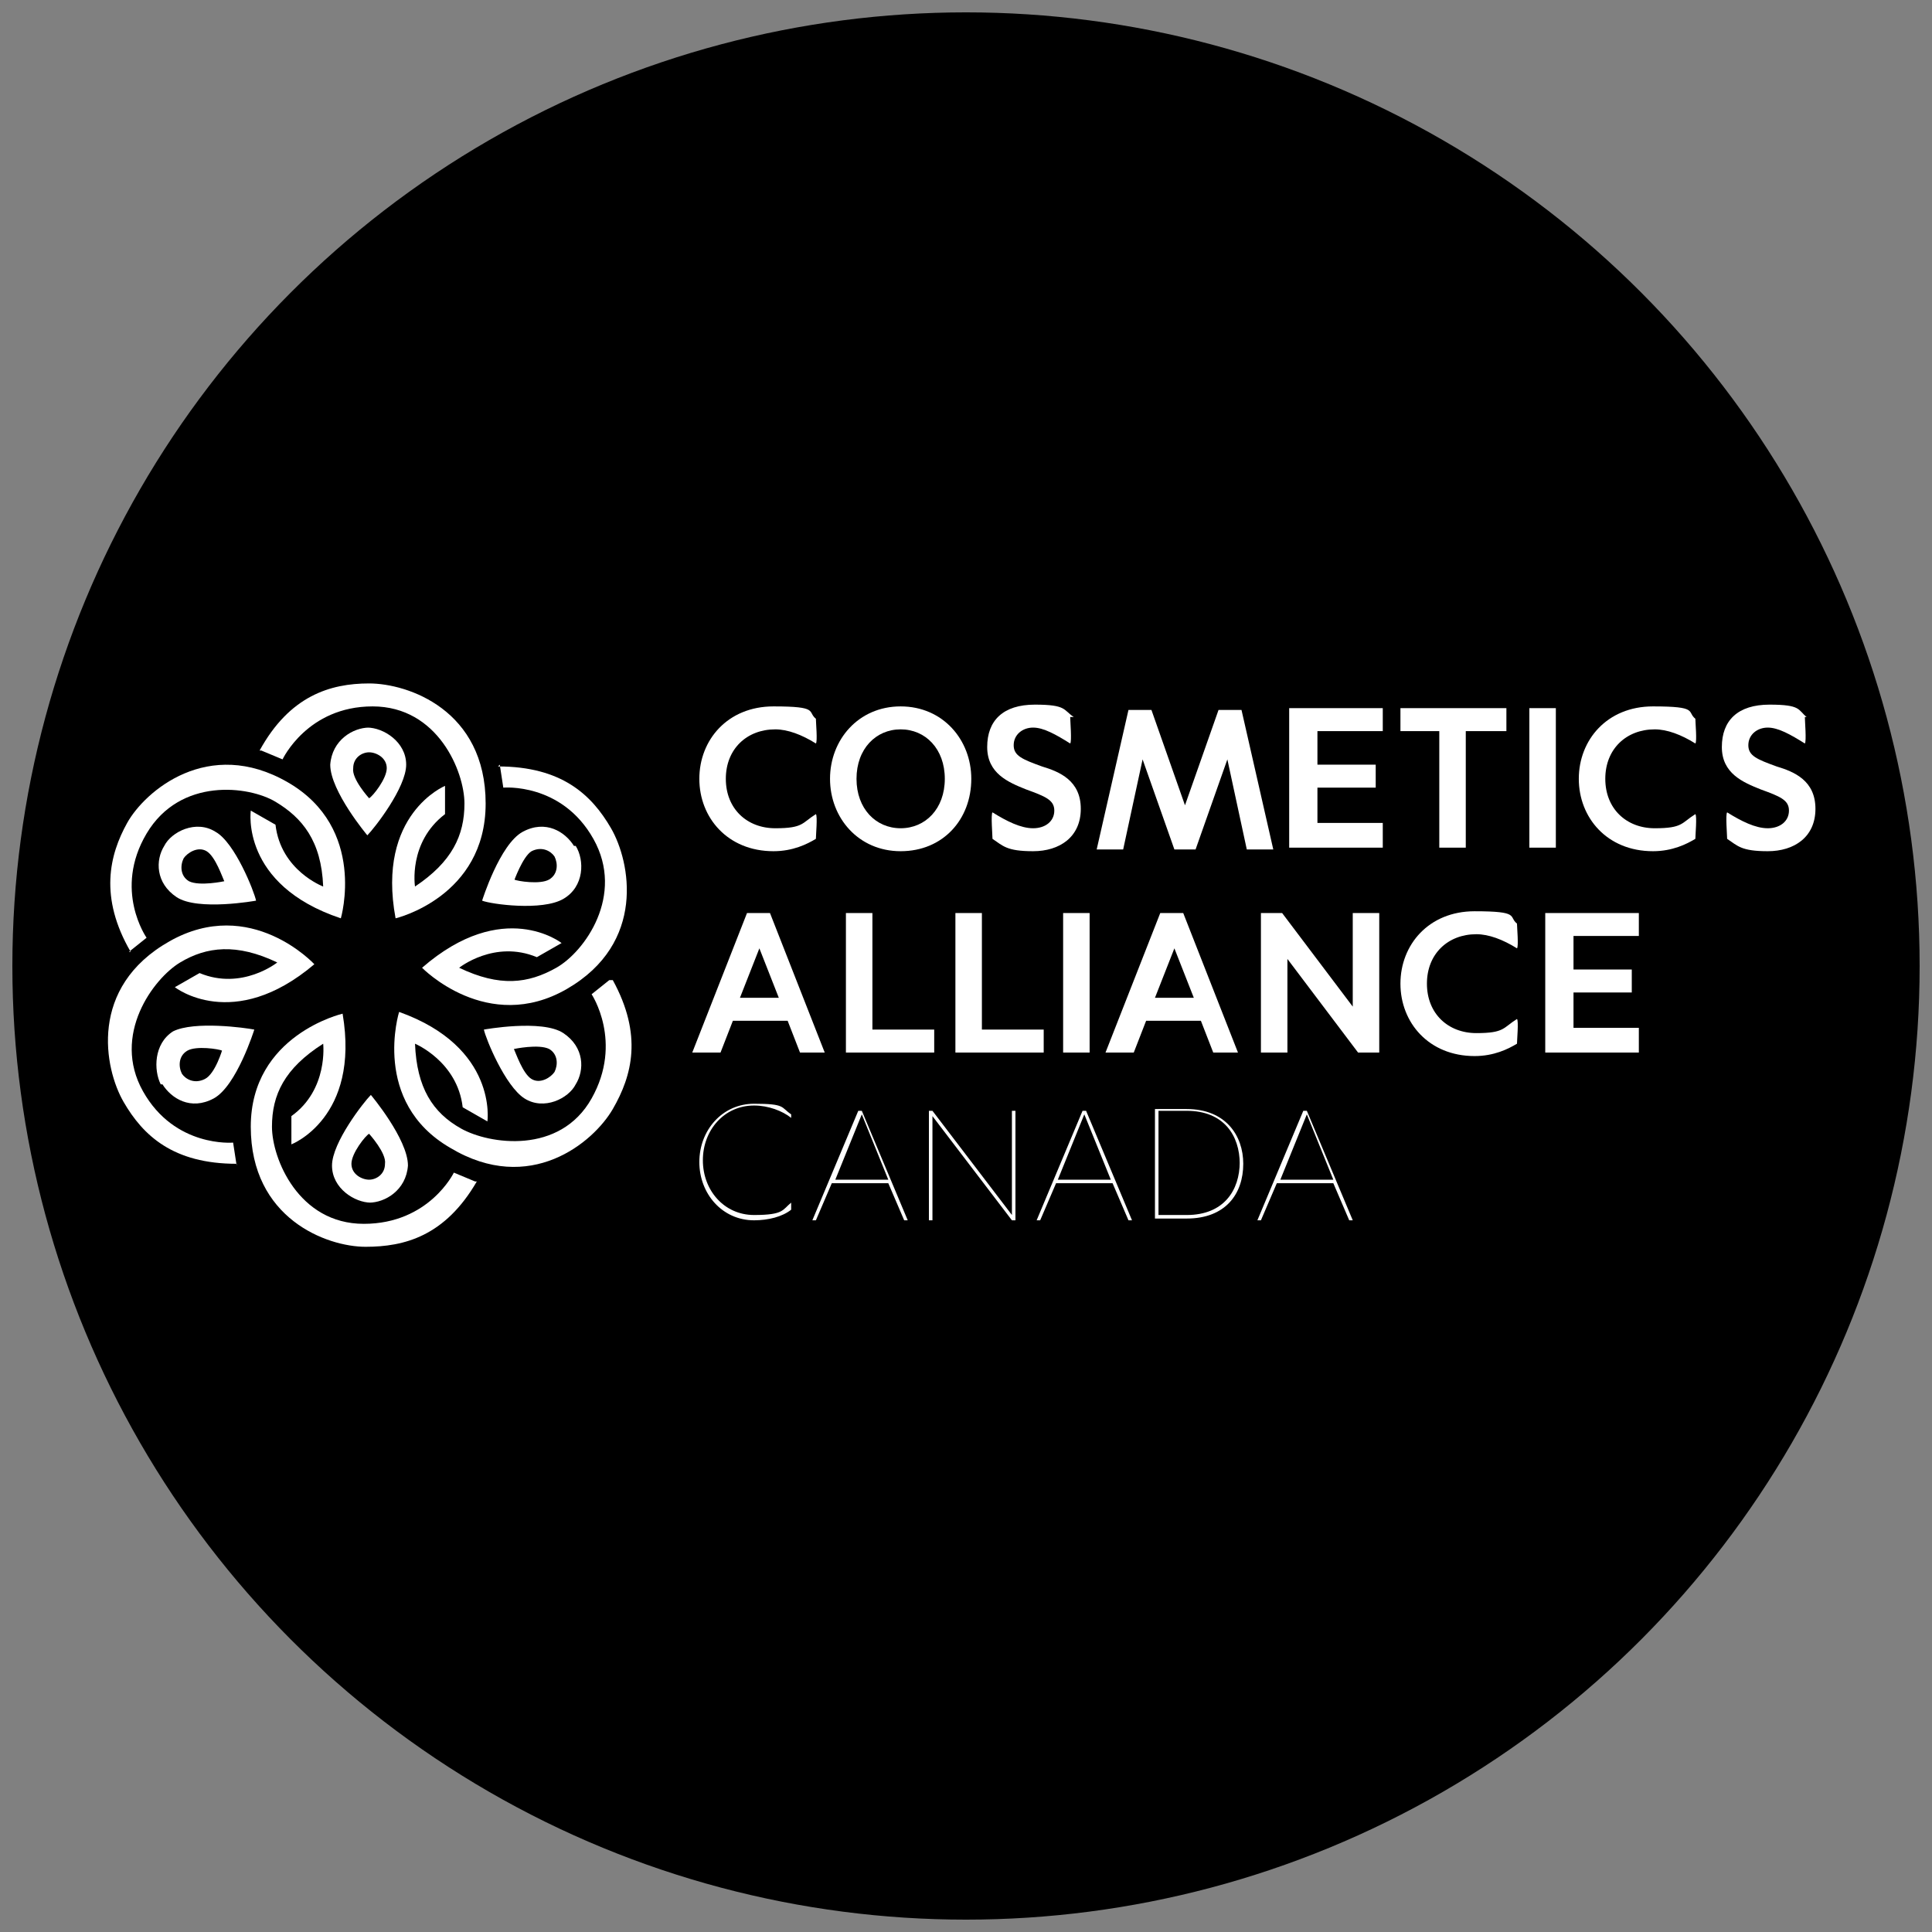 <?xml version="1.0" encoding="UTF-8"?>
<svg preserveAspectRatio="xMidYMid slice" width="2000px" height="2000px" xmlns="http://www.w3.org/2000/svg" id="Layer_1" version="1.1" viewBox="0 0 109.4 109.4">
  <rect x="0" y="0" width="109.4" height="109.4" fill="#808080" stroke="none"/>
  <!-- Generator: Adobe Illustrator 29.5.1, SVG Export Plug-In . SVG Version: 2.1.0 Build 141)  -->
  <defs>
    <style>
      .st0 {
        fill: #fff;
      }
    </style>
  </defs>
  <circle cx="54.7" cy="54.7" r="54"></circle>
  <g>
    <g>
      <path class="st0" d="M46.2,46.1c.1.1,0,1.2,0,1.4-.5.3-1.3.7-2.4.7-2.6,0-4.2-1.9-4.2-4.1s1.6-4.1,4.2-4.1,1.9.3,2.4.7c0,.2.1,1.3,0,1.4-.8-.5-1.6-.8-2.3-.8-1.6,0-2.8,1.1-2.8,2.8s1.2,2.8,2.8,2.8,1.5-.3,2.3-.8Z"></path>
      <path class="st0" d="M55,44.1c0,2.3-1.6,4.1-4,4.1s-4-1.9-4-4.1,1.6-4.1,4-4.1,4,1.9,4,4.1ZM48.5,44.1c0,1.7,1.1,2.8,2.5,2.8s2.5-1.1,2.5-2.8-1.1-2.8-2.5-2.8-2.5,1.1-2.5,2.8Z"></path>
      <path class="st0" d="M60.6,40.6c0,.2.1,1.4,0,1.5-.8-.5-1.5-.9-2.1-.9s-1.1.4-1.1,1,.5.8,1.6,1.2c1,.3,2.2.8,2.2,2.4s-1.2,2.4-2.7,2.4-1.7-.3-2.3-.7c0-.2-.1-1.4,0-1.5.8.5,1.6.9,2.3.9s1.2-.4,1.2-1-.5-.8-1.6-1.2c-1-.4-2.2-.9-2.2-2.4s.9-2.4,2.7-2.4,1.6.3,2.2.7Z"></path>
      <path class="st0" d="M70.6,48.1l-1.1-5.1-1.8,5.1c-.4,0-.8,0-1.2,0l-1.8-5.1-1.1,5.1c-.4,0-1,0-1.5,0l1.8-7.9c.4,0,.8,0,1.3,0l1.9,5.4,1.9-5.4c.4,0,.8,0,1.3,0l1.8,7.9c-.4,0-1.1,0-1.5,0Z"></path>
      <path class="st0" d="M78.3,48h-5.3v-7.9h5.3c0,.5,0,.9,0,1.3h-3.7v1.9h3.3c0,.5,0,.9,0,1.3h-3.3v2h3.7c0,.5,0,.9,0,1.3Z"></path>
      <path class="st0" d="M85.2,41.4h-2.2v6.6c-.4,0-1.1,0-1.5,0v-6.6h-2.2c0-.5,0-.9,0-1.3h6c0,.5,0,.9,0,1.3Z"></path>
      <path class="st0" d="M86.6,48v-7.9c.4,0,1.1,0,1.5,0v7.9c-.4,0-1.1,0-1.5,0Z"></path>
      <path class="st0" d="M96,46.1c.1.1,0,1.2,0,1.4-.5.3-1.3.7-2.4.7-2.6,0-4.2-1.9-4.2-4.1s1.6-4.1,4.2-4.1,1.9.3,2.4.7c0,.2.1,1.3,0,1.4-.8-.5-1.6-.8-2.3-.8-1.6,0-2.8,1.1-2.8,2.8s1.2,2.8,2.8,2.8,1.5-.3,2.3-.8Z"></path>
      <path class="st0" d="M102.2,40.6c0,.2.1,1.4,0,1.5-.8-.5-1.5-.9-2.1-.9s-1.1.4-1.1,1,.5.8,1.6,1.2c1,.3,2.2.8,2.2,2.4s-1.2,2.4-2.7,2.4-1.7-.3-2.3-.7c0-.2-.1-1.4,0-1.5.8.5,1.6.9,2.3.9s1.2-.4,1.2-1-.5-.8-1.6-1.2c-1-.4-2.2-.9-2.2-2.4s.9-2.4,2.7-2.4,1.6.3,2.1.7Z"></path>
      <path class="st0" d="M45.3,59.6l-.7-1.8h-3.1l-.7,1.8c-.4,0-1.1,0-1.6,0l3.1-7.9c.4,0,.8,0,1.3,0l3.1,7.9c-.4,0-1.1,0-1.6,0ZM42,56.5h2.1l-1.1-2.8-1.1,2.8Z"></path>
      <path class="st0" d="M52.9,59.6h-5v-7.9c.4,0,1.1,0,1.5,0v6.6h3.5c0,.5,0,.9,0,1.3Z"></path>
      <path class="st0" d="M59.1,59.6h-5v-7.9c.4,0,1.1,0,1.5,0v6.6h3.5c0,.5,0,.9,0,1.3Z"></path>
      <path class="st0" d="M60.2,59.6v-7.9c.4,0,1.1,0,1.5,0v7.9c-.4,0-1.1,0-1.5,0Z"></path>
      <path class="st0" d="M68.7,59.6l-.7-1.8h-3.1l-.7,1.8c-.4,0-1.1,0-1.6,0l3.1-7.9c.4,0,.8,0,1.3,0l3.1,7.9c-.4,0-1.1,0-1.6,0ZM65.5,56.5h2.1l-1.1-2.8-1.1,2.8Z"></path>
      <path class="st0" d="M76.9,59.6l-4-5.3v5.3c-.4,0-1.1,0-1.5,0v-7.9c.4,0,.8,0,1.2,0l4,5.3v-5.3c.4,0,1.1,0,1.5,0v7.9c-.4,0-.8,0-1.2,0Z"></path>
      <path class="st0" d="M85.9,57.7c.1.1,0,1.2,0,1.4-.5.3-1.3.7-2.4.7-2.6,0-4.2-1.9-4.2-4.1s1.6-4.1,4.2-4.1,1.9.3,2.4.7c0,.2.1,1.3,0,1.4-.8-.5-1.6-.8-2.3-.8-1.6,0-2.8,1.1-2.8,2.8s1.2,2.8,2.8,2.8,1.5-.3,2.3-.8Z"></path>
      <path class="st0" d="M92.8,59.6h-5.3v-7.9h5.3c0,.5,0,.9,0,1.3h-3.7v1.9h3.3c0,.5,0,.9,0,1.3h-3.3v2h3.7c0,.5,0,.9,0,1.3Z"></path>
      <path class="st0" d="M44.8,68.3s0,.2,0,.2c-.5.4-1.3.6-2.1.6-1.8,0-3.1-1.5-3.1-3.3s1.3-3.3,3.1-3.3,1.5.2,2.1.6c0,0,0,.2,0,.2-.5-.4-1.3-.7-2.1-.7-1.7,0-2.9,1.4-2.9,3.1s1.2,3.1,2.9,3.1,1.6-.3,2.1-.7Z"></path>
      <path class="st0" d="M51.2,69.1l-.9-2.1h-3.2l-.9,2.1s-.2,0-.2,0l2.6-6.2s.2,0,.2,0l2.6,6.2s-.2,0-.2,0ZM47.2,66.8h3.1l-1.5-3.7-1.5,3.7Z"></path>
      <path class="st0" d="M57.3,69.1l-4.5-5.9v5.9s-.1,0-.2,0v-6.2s.1,0,.2,0l4.5,5.9v-5.9s.1,0,.2,0v6.2s-.1,0-.2,0Z"></path>
      <path class="st0" d="M63.9,69.1l-.9-2.1h-3.2l-.9,2.1s-.2,0-.2,0l2.6-6.2s.2,0,.2,0l2.6,6.2s-.2,0-.2,0ZM59.8,66.8h3.1l-1.5-3.7-1.5,3.7Z"></path>
      <path class="st0" d="M70.4,65.9c0,1.7-1,3.1-3.2,3.1h-1.8v-6.2h1.8c2.2,0,3.2,1.5,3.2,3.1ZM70.2,65.9c0-1.6-.9-3-3-3h-1.6v5.9h1.6c2.1,0,3-1.4,3-3Z"></path>
      <path class="st0" d="M76.4,69.1l-.9-2.1h-3.2l-.9,2.1s-.2,0-.2,0l2.6-6.2s.2,0,.2,0l2.6,6.2s-.2,0-.2,0ZM72.4,66.8h3.1l-1.5-3.7-1.5,3.7Z"></path>
    </g>
    <path class="st0" d="M14.8,42.5l1.2.5s1.4-3,5.1-3,5.2,3.7,5.2,5.5-.7,3.3-2.8,4.7c0,0-.4-2.5,1.7-4.1v-1.6s-3.9,1.6-2.8,7.5c0,0,5.1-1.2,5.1-6.5s-4.4-6.8-6.6-6.8-4.5.7-6.2,3.8Z"></path>
    <path class="st0" d="M28.3,43.3l.2,1.3s3.3-.3,5.1,2.9-.5,6.4-2.1,7.3-3.2,1.1-5.5,0c0,0,2-1.6,4.4-.6l1.4-.8s-3.3-2.6-7.9,1.4c0,0,3.7,3.8,8.2,1.2s3.6-7.2,2.5-9.1-2.8-3.5-6.4-3.5Z"></path>
    <path class="st0" d="M34.5,55.5l-1,.8s1.8,2.7,0,5.9-5.8,2.6-7.4,1.7-2.5-2.3-2.6-4.8c0,0,2.4,1,2.7,3.6l1.4.8s.6-4.2-5-6.2c0,0-1.6,5.1,2.9,7.7,4.5,2.7,8.1-.3,9.2-2.2s1.7-4.2,0-7.3Z"></path>
    <path class="st0" d="M26.9,66.9l-1.2-.5s-1.4,2.9-5.1,2.9-5.2-3.7-5.2-5.5.7-3.3,2.9-4.7c0,0,.3,2.6-1.8,4.1v1.6s3.9-1.5,2.9-7.4c0,0-5.2,1.2-5.2,6.4s4.3,6.8,6.5,6.8,4.5-.6,6.3-3.7Z"></path>
    <path class="st0" d="M13.4,66l-.2-1.3s-3.3.3-5.1-2.9c-1.8-3.2.6-6.4,2.1-7.3s3.2-1.1,5.5,0c0,0-2,1.6-4.4.6l-1.4.8s3.3,2.6,7.9-1.3c0,0-3.6-3.9-8.2-1.3s-3.7,7.2-2.6,9.1,2.8,3.5,6.4,3.5Z"></path>
    <path class="st0" d="M7.3,53.9l1-.8s-1.9-2.7,0-5.9,5.8-2.7,7.3-1.8,2.6,2.2,2.7,4.8c0,0-2.4-.9-2.7-3.5l-1.4-.8s-.6,4.2,5.1,6.1c0,0,1.5-5.1-3-7.7s-8.1.5-9.1,2.3-1.6,4.2.2,7.3Z"></path>
    <path class="st0" d="M20.9,41.2c-.9,0-2.1.7-2.2,2.1,0,1.5,2.1,4,2.1,4,.4-.4,2.2-2.7,2.2-4,0-1.3-1.3-2.1-2.2-2.1ZM20.9,45.2s-1-1.1-.9-1.7c0-.6.5-.9.9-.9.4,0,1,.3,1,.9,0,.6-.8,1.6-1,1.7Z"></path>
    <path class="st0" d="M32.5,47.9c-.5-.8-1.6-1.5-2.9-.8-1.3.7-2.3,3.9-2.3,3.9.5.2,3.4.6,4.6-.1,1.2-.7,1.2-2.2.7-3ZM29.1,49.9s.5-1.4,1-1.7c.6-.3,1.1,0,1.3.3.2.4.2,1-.3,1.3-.5.3-1.8.1-2,0Z"></path>
    <path class="st0" d="M32.6,61.4c.5-.8.5-2.1-.7-2.9-1.2-.8-4.5-.2-4.5-.2.1.5,1.2,3.2,2.3,3.9,1.1.7,2.5,0,2.9-.8ZM29.1,59.4s1.4-.3,2,0c.5.3.5.9.3,1.3-.2.3-.8.7-1.3.4-.5-.3-.9-1.5-1-1.7Z"></path>
    <path class="st0" d="M20.9,68.1c.9,0,2.1-.7,2.2-2.1,0-1.5-2.1-4-2.1-4-.4.4-2.2,2.7-2.2,4,0,1.3,1.3,2.1,2.2,2.1ZM20.9,64.2s1,1.1.9,1.7c0,.6-.5.9-.9.9-.4,0-1-.3-1-.9,0-.6.8-1.6,1-1.7Z"></path>
    <path class="st0" d="M9.2,61.4c.5.8,1.6,1.5,2.9.8,1.3-.7,2.3-3.9,2.3-3.9-.5-.1-3.4-.5-4.6.1-1.1.7-1.1,2.2-.7,3ZM12.6,59.4s-.4,1.4-1,1.7c-.6.3-1.1,0-1.3-.3-.2-.4-.2-1,.3-1.3.5-.3,1.8-.1,2,0Z"></path>
    <path class="st0" d="M9.3,47.9c-.5.8-.5,2.1.7,2.9,1.2.8,4.5.2,4.5.2-.1-.5-1.2-3.3-2.3-3.9-1.1-.7-2.5,0-2.9.8ZM12.7,49.9s-1.4.3-2,0c-.5-.3-.5-.9-.3-1.3.2-.3.8-.7,1.3-.4.5.3.9,1.5,1,1.7Z"></path>
  </g>
</svg>
